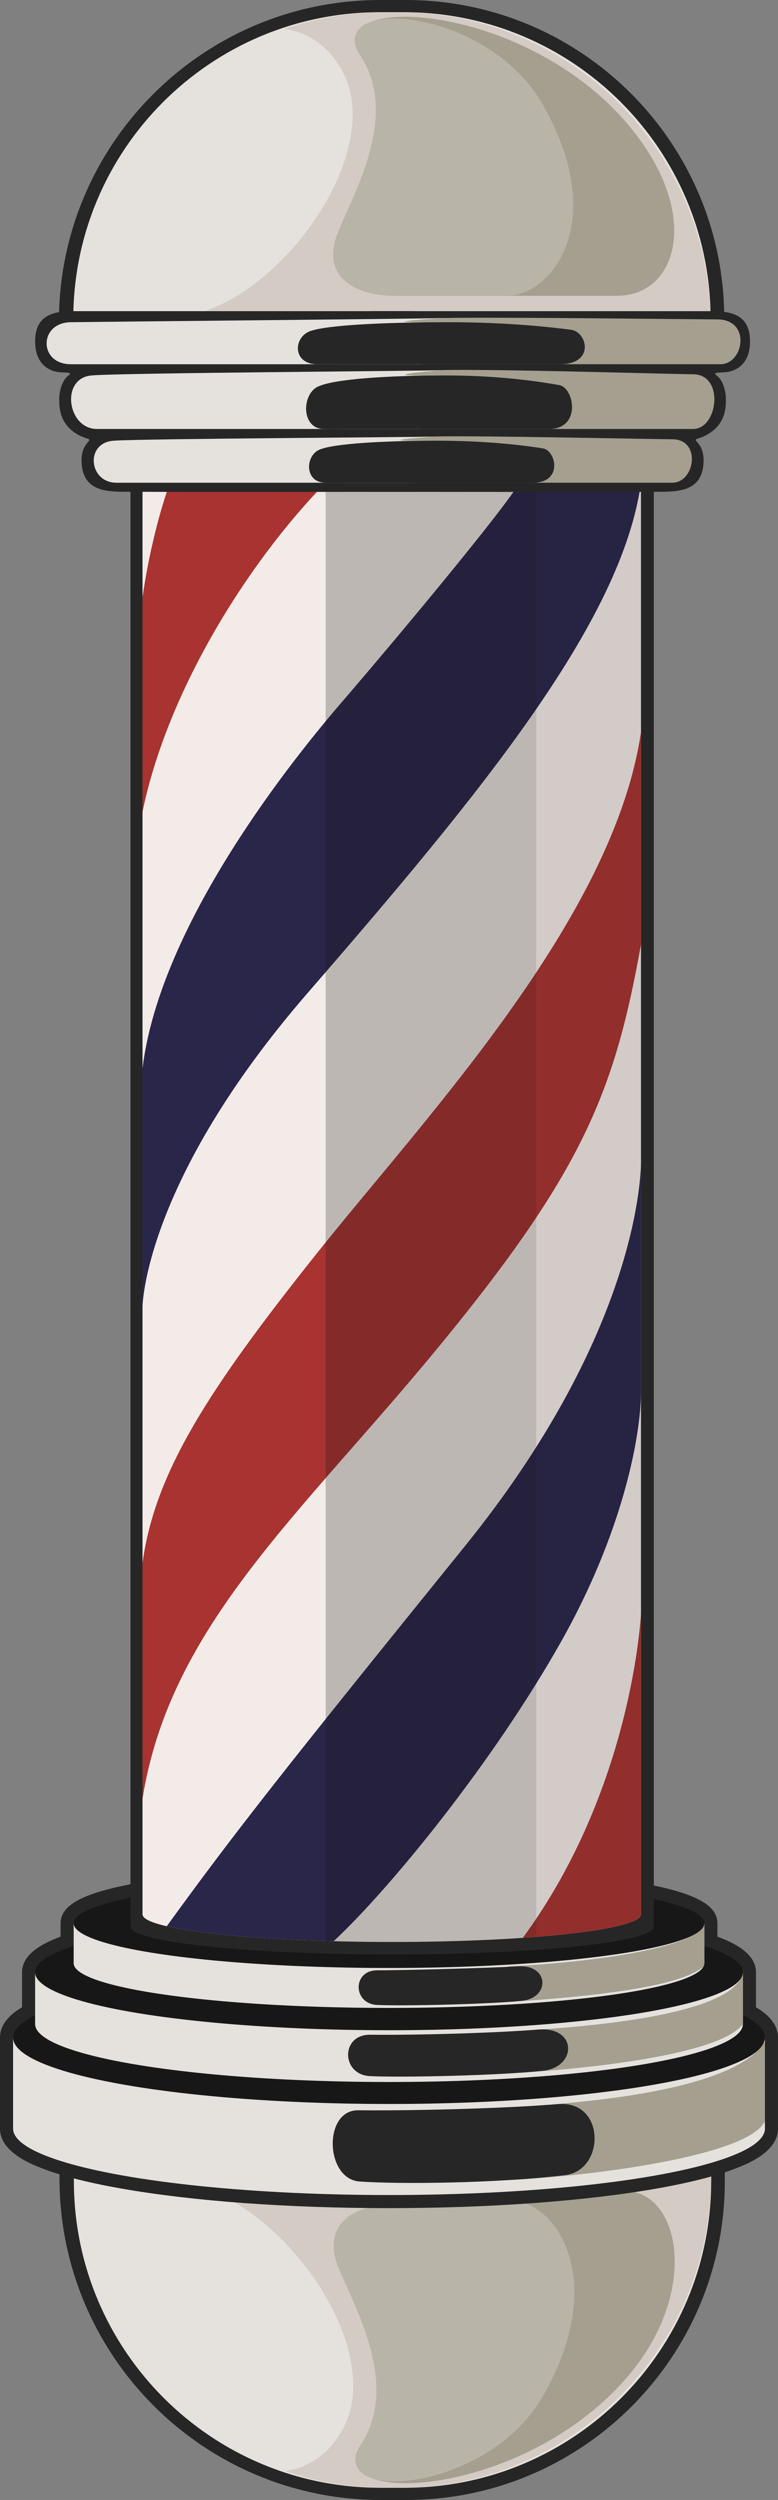 <svg xmlns="http://www.w3.org/2000/svg" viewBox="0 0 573.03 1840.1"><rect x="0" y="0" width="573.03" height="1840.1" fill="#808080" stroke="none"/><defs><style> .cls-1 { fill: #262626; } .cls-1, .cls-2, .cls-3, .cls-4, .cls-5, .cls-6, .cls-7, .cls-8, .cls-9, .cls-10, .cls-11 { stroke-width: 0px; } .cls-2 { fill: #a59f90; } .cls-3 { fill: #e5e1dd; } .cls-4 { fill: #171717; } .cls-12 { isolation: isolate; } .cls-5 { fill: #a83330; } .cls-6 { fill: #d3cbc4; } .cls-7 { fill: #f3ebe8; } .cls-8 { opacity: .11; } .cls-8, .cls-10 { fill: #1a1a1a; mix-blend-mode: multiply; } .cls-9 { fill: #b8b4a8; } .cls-10 { opacity: .15; } .cls-11 { fill: #2a264a; } </style></defs><g class="cls-12"><g id="Layer_2" data-name="Layer 2"><g><g><path class="cls-1" d="m43.83,1578.21h490.03v27.31c0,129.48-105.12,234.59-234.59,234.59h-18.72c-130.65,0-236.73-106.07-236.73-236.73v-25.17h0Z"></path><path class="cls-3" d="m54.42,1580.23h469.41v25.08c0,124.62-101.18,225.8-225.8,225.8h-17.93c-124.56,0-225.68-101.12-225.68-225.68v-25.19h0Z"></path><path class="cls-6" d="m294.02,1831.11h-9.92c-25.93,0-50.85-4.3-74.1-12.22,16.54-2.58,32.4-11.78,42.97-31.86,30.6-58.15-42.09-161.94-110.04-178.46-23.82-5.79,35.41-16.85,122.96-28.33h257.94v21.07c0,126.92-102.89,229.81-229.81,229.81Z"></path><path class="cls-2" d="m292.36,1622.38c-34.73,0-54.6,16.78-43.34,45.7,11.26,28.93,47.03,87.05,17.22,130.57-32.12,46.9,119.21,41.91,197.03-50.55,54.59-64.87,36.16-141.16-8.14-135.16-69.73,9.44-162.77,9.44-162.77,9.44Z"></path><path class="cls-9" d="m292.36,1622.38c-34.73,0-54.6,16.78-43.34,45.7,11.26,28.93,45.68,86.15,17.22,130.57-28.46,44.42,91.92,37.53,133.62-34.92,49.67-86.31,8.87-145.4-24.86-143.76-38.02,1.85-82.63,2.41-82.63,2.41Z"></path></g><path class="cls-1" d="m573.03,1500.09c0-.11,0-.22,0-.33,0-11.03-9.37-18.3-16.22-22.31v-25.7c0-.17,0-.34-.01-.5-.34-13.01-14.86-20.81-28.39-25.78v-9.81c0-.17,0-.33-.01-.5-.44-15.35-22.64-24.74-76.3-32.34-44.3-6.28-103.11-9.73-165.58-9.73s-121.28,3.46-165.58,9.73c-54.2,7.68-76.31,17.18-76.31,32.81h0v9.84c-13.69,5.03-28.4,12.96-28.4,26.25v25.73c-6.85,4.01-16.23,11.28-16.23,22.31v67.01c0,16.36,20.84,25.06,27.68,27.92,14.6,6.09,35.25,11.52,61.37,16.13,52.83,9.33,122.96,14.46,197.46,14.46s144.63-5.14,197.46-14.46c26.13-4.61,46.77-10.04,61.37-16.13,6.85-2.86,27.68-11.55,27.68-27.92,0-.09,0-.18,0-.27v-66.42Z"></path><path class="cls-1" d="m280.12,0h18.71C428.31,0,533.43,105.12,533.43,234.59v27.31H43.39v-25.17C43.39,106.07,149.47,0,280.12,0Z"></path><path class="cls-3" d="m279.67,8.99h17.93c124.62,0,225.8,101.18,225.8,225.8v25.08H53.98v-25.19c0-124.56,101.12-225.68,225.68-225.68Z"></path><path class="cls-6" d="m293.59,8.99h-9.92c-25.93,0-50.85,4.3-74.1,12.22,16.54,2.58,32.4,11.78,42.97,31.86,30.6,58.15-42.09,161.94-110.04,178.46-23.82,5.79,35.41,16.85,122.96,28.33h257.94v-21.07c0-126.92-102.89-229.81-229.81-229.81Z"></path><path class="cls-2" d="m291.93,217.72c-34.73,0-54.6-16.78-43.34-45.7,11.26-28.93,47.03-87.05,17.22-130.57C233.69-5.45,385.02-.47,462.84,92c54.59,64.87,36.43,125.72-8.28,125.72h-162.63Z"></path><g><ellipse class="cls-3" cx="286.52" cy="1566.78" rx="276.88" ry="48.87"></ellipse><rect class="cls-3" x="9.63" y="1499.84" width="553.76" height="66.93"></rect><path class="cls-2" d="m563.4,1561.23v-58.43c-8.27,13.04-36.61,38.5-174.94,47.46-166.21,10.76-26.58,54.95-11.97,54.26,57.34-2.72,175.22-17.43,186.91-43.29Z"></path><ellipse class="cls-4" cx="286.52" cy="1499.76" rx="276.88" ry="48.87"></ellipse></g><g><ellipse class="cls-3" cx="286.52" cy="1489.82" rx="260.66" ry="42.63"></ellipse><rect class="cls-3" x="25.86" y="1451.75" width="521.32" height="38.07"></rect><path class="cls-2" d="m389.8,1494.34l-7.4,31.33c46.95-2.82,147.68-12.79,164.78-35.85,0,0,0,0,0,0h0v-38.07h-.01c-1.72,9.94-15.38,33.75-157.37,42.59Z"></path><ellipse class="cls-4" cx="286.52" cy="1451.71" rx="260.66" ry="42.63"></ellipse></g><g><ellipse class="cls-3" cx="286.52" cy="1445.03" rx="232.26" ry="32.9"></ellipse><rect class="cls-3" x="54.26" y="1415.65" width="464.52" height="29.38"></rect><path class="cls-2" d="m507.52,1425.77c-28.5,14.32-108.08,20.84-132.43,21.42,0,0-111.9,33.18-2.03,26.42,114.61-7.05,136.37-19.47,144.84-25.73.57-.94.87-1.89.87-2.84h0v-29.38h-1.11c-1.79,3.93-4.92,7.49-10.16,10.12Z"></path><ellipse class="cls-4" cx="286.52" cy="1415.62" rx="232.26" ry="32.9"></ellipse></g><path class="cls-1" d="m96.1,355.31v1062.93h.01c.54,11.25,86.61,20.35,192.73,20.35s192.2-9.1,192.73-20.35h.01V355.31H96.1Z"></path><path class="cls-7" d="m104.97,355.31v1053.88h.01c.51,11.15,82.49,20.18,183.56,20.18s183.05-9.03,183.56-20.18h.01V355.31H104.97Z"></path><path class="cls-5" d="m385.07,1426.34c51.99-3.56,86.71-9.91,87.04-17.15h.01v-221.88s-5.74,128.5-87.05,239.03h0Z"></path><path class="cls-11" d="m472.12,1024.78v-168.96c-.3,17.96-7.23,130.88-129.82,282.36-133.88,165.43-169.2,210.27-219.49,279.64h0c23.57,5.46,68.55,9.57,122.94,11,41.79-39,117.18-131.29,167.55-220.54,44.75-79.29,58.55-149.6,58.82-183.49Z"></path><path class="cls-5" d="m239.86,355.31h-114.61s-12.68,32.45-20.28,84.18v158.06c18.28-88.97,77.43-183.39,134.89-242.24Z"></path><path class="cls-11" d="m251.36,517.25c-45.98,53.42-134.21,168.7-146.39,269.11v175.46s.88-91.82,121.88-231.24c127.62-147.06,231.07-272.82,245.27-375.26h-89.59c-9.47,17.24-85.19,108.52-131.17,161.94Z"></path><path class="cls-5" d="m232.76,923.28c-79.11,99.39-118.66,160.25-127.79,227.14v173.5c20.28-127.76,116.92-209.36,219.07-333.71,105.82-128.81,128.81-187.63,148.08-295.14v-156.19c-20.28,137.93-160.25,285-239.36,384.39Z"></path><path class="cls-10" d="m239.86,1428.65c15.51.47,31.83.72,48.68.72,101.07,0,183.05-9.03,183.56-20.18h.01V355.31h-232.26v1073.34Z"></path><path class="cls-8" d="m288.55,1429.37c39.67,0,76.39-1.39,106.41-3.75V355.31h-155.09v1073.34c15.51.47,31.83.72,48.68.72Z"></path><path class="cls-1" d="m277.73,1450.24c-18.23,0-17.91,24.67,0,25.5,19.7.91,82.76-.56,106.72-3.06,20.81-2.17,20.27-26.74-2.95-25.37-23.21,1.37-84.93,2.93-103.77,2.93Z"></path><path class="cls-1" d="m272.59,1497.66c-21.78-.21-21.4,29.48,0,30.47,23.54,1.09,94.72-.38,127.51-3.97,24.85-2.73,25.19-32.58-3.52-30.31-29.41,2.32-84.92,4.19-123.99,3.81Z"></path><path class="cls-1" d="m263.81,1553.26c-25.88-.25-24.38,50.64,1.01,52.43,28.45,2.02,99.79,1.51,151.52-4.72,29.49-3.55,29.75-55.13-5.2-52.24-34.93,2.89-100.91,4.97-147.33,4.53Z"></path><path class="cls-9" d="m291.93,217.72c-34.73,0-54.6-16.78-43.34-45.7,11.26-28.93,45.68-86.15,17.22-130.57C237.34-2.98,357.73,3.91,399.42,76.36c49.67,86.31,7.45,141.35-26.33,141.35h-81.17Z"></path><path class="cls-1" d="m98.89,361.97c-16.23-.15-37.55,2.09-38.79-21.29-.85-15.99,9.96-16.16,3.74-18.04-1.2-.36-3.48-1.1-5.77-2.34-14.45-7.79-14.45-20.53-14.45-26.56s2.28-13.82,6.34-16.93c4.06-3.12-.51-2.34-6.34-2.86-5.83-.52-17.75-4.67-17.75-22.59s11.14-22.33,27.5-22.33h251.91v132.97s-178,.21-206.39-.05Z"></path><path class="cls-1" d="m479.39,361.97c16.23-.15,37.55,2.09,38.79-21.29.85-15.99-9.96-16.16-3.74-18.04,1.2-.36,3.48-1.1,5.77-2.34,14.45-7.79,14.45-20.53,14.45-26.56s-2.28-13.82-6.34-16.93.51-2.34,6.34-2.86c5.83-.52,17.75-4.67,17.75-22.59s-11.14-22.33-27.5-22.33h-251.91v132.97s178,.21,206.39-.05Z"></path><g><path class="cls-2" d="m319.31,321.29c34.15-.8,163.29,2.03,175.8,2.03,21.64,0,16.9,31.99,0,31.99h-241.72s-57.47-31.19,65.92-34.02Z"></path><path class="cls-3" d="m85.7,355.31c-20.28,0-23.33-29.41-2.03-30.93,21.3-1.52,224.1-2.54,234.26-3.04,10.17-.51-54.25,3.6-3.03,3.07,51.23-.53-9.63,30.91-9.63,30.91H85.7Z"></path><path class="cls-1" d="m239.86,355.31c-15.72,0-15.21-19.78-4.56-24.34,10.65-4.56,48.18-6.59,87.22-6.59s66.94,4.06,77.08,5.58c10.14,1.52,15.21,25.36-7.1,25.36h-152.64Z"></path></g><g><path class="cls-2" d="m326.69,234.07c39.95-.8,186.84,1.01,201.48,1.01,25.32,0,19.77,33.01,2.37,33.01H249.55s-67.25-31.19,77.14-34.02Z"></path><path class="cls-3" d="m52.15,268.09c-23.74,0-23.75-30.6,0-30.93,24.97-.36,261.03-2.54,272.93-3.04,11.9-.51-63.48,3.6-3.54,3.07,59.94-.53-11.27,30.91-11.27,30.91H52.15Z"></path><path class="cls-1" d="m233.72,268.09c-18.39,0-17.8-19.78-5.34-24.34s56.37-6.59,102.06-6.59,78.33,4.06,90.19,5.58c11.87,1.52,17.8,25.36-8.31,25.36h-178.61Z"></path></g><g><path class="cls-2" d="m324.88,272.42c37.03-1.02,171.92,3.04,185.48,3.04,23.46,0,18.5,40.3.17,40.3H253.39s-62.32-39.73,71.49-43.34Z"></path><path class="cls-3" d="m71.47,315.76c-22,0-27.15-37.47-4.06-39.41s244.96-3.23,255.98-3.88c11.02-.65-58.83,4.59-3.28,3.91,55.55-.68-10.44,39.37-10.44,39.37H71.47Z"></path><path class="cls-1" d="m238.73,315.76c-17.05,0-16.5-25.19-4.95-31.01,11.55-5.81,52.24-8.4,94.59-8.4s72.59,5.17,83.59,7.11,16.5,32.3-7.7,32.3h-165.53Z"></path></g></g></g></g></svg>